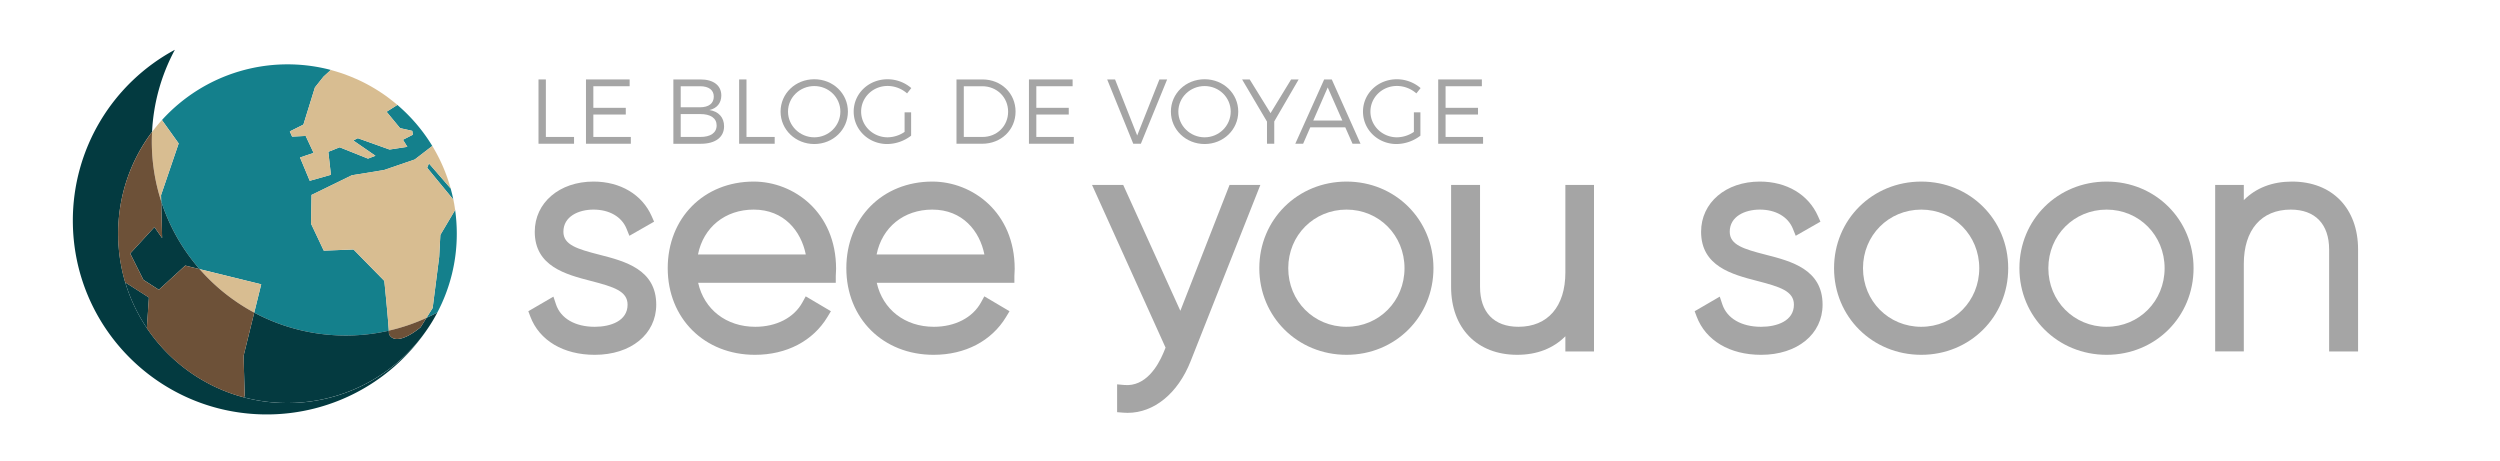 <?xml version="1.0" encoding="UTF-8"?> <svg xmlns="http://www.w3.org/2000/svg" viewBox="0 0 3288.08 606.7"><defs><style>.cls-1{fill:#a5a5a5;}.cls-2{fill:#14808c;}.cls-3{fill:#d8bd91;}.cls-4{fill:#893f0c;}.cls-5{fill:#033a40;}.cls-6{fill:#043a40;}.cls-7{fill:#6d5138;}</style></defs><title>Logo_vertical_couleur</title><g id="Calque_14" data-name="Calque 14"><path class="cls-1" d="M717.93,104.48v75.64H755v8.94H708.26V104.48Z"></path><path class="cls-1" d="M828.12,104.48v8.94H780.39v28.39h42.66v8.83H780.39v29.48h49.3v8.94h-59V104.48Z"></path><path class="cls-1" d="M948.7,125.62c0,9.91-5.92,17-15.7,19.09,12.2,1.82,19.33,9.79,19.33,21.39,0,14.38-11.36,23-30.57,23H885.63V104.48h35.65C938.31,104.48,948.7,112.33,948.7,125.62Zm-9.9,1.45c0-8.7-6.65-13.65-18-13.65h-25.5v27.67h25.5C932.15,141.09,938.8,136,938.8,127.07Zm3.74,37.82c0-9.42-8-15-21.75-14.86h-25.5v30.09h25.5C934.57,180.24,942.54,174.68,942.54,164.89Z"></path><path class="cls-1" d="M981.8,104.48v75.64h37.1v8.94H972.14V104.48Z"></path><path class="cls-1" d="M1115.2,146.77c0,23.8-19.57,42.65-44.22,42.65s-44.35-18.85-44.35-42.65,19.57-42.54,44.35-42.54S1115.2,123,1115.2,146.77Zm-78.78,0c0,18.73,15.71,33.83,34.56,33.83s34.31-15.1,34.31-33.83-15.46-33.59-34.31-33.59S1036.42,128,1036.42,146.77Z"></path><path class="cls-1" d="M1189.75,147.74h8.58v30.69a52.19,52.19,0,0,1-31.42,11c-24.53,0-44.11-18.85-44.11-42.65s19.7-42.54,44.59-42.54a48,48,0,0,1,31.18,11.6l-5.56,7a38.88,38.88,0,0,0-25.62-9.78c-19.33,0-34.8,15-34.8,33.71s15.59,33.83,34.92,33.83a40.47,40.47,0,0,0,22.24-7.13Z"></path><path class="cls-1" d="M1335.7,146.77c0,24-19,42.29-43.86,42.29H1258V104.48h34.19C1316.85,104.48,1335.7,122.72,1335.7,146.77Zm-9.79.12c0-19.09-15-33.47-34-33.47h-24.29v66.7h24.65C1311.17,180.12,1325.91,165.86,1325.91,146.89Z"></path><path class="cls-1" d="M1410.73,104.48v8.94H1363v28.39h42.66v8.83H1363v29.48h49.3v8.94h-59V104.48Z"></path><path class="cls-1" d="M1466.55,104.48l29.12,73.71,29.24-73.71h10.15l-34.56,84.58h-10l-34.32-84.58Z"></path><path class="cls-1" d="M1628.58,146.77c0,23.8-19.58,42.65-44.23,42.65S1540,170.57,1540,146.77s19.57-42.54,44.34-42.54S1628.58,123,1628.58,146.77Zm-78.79,0c0,18.73,15.71,33.83,34.56,33.83s34.32-15.1,34.32-33.83-15.47-33.59-34.32-33.59S1549.79,128,1549.79,146.77Z"></path><path class="cls-1" d="M1675.94,159.7v29.36h-9.55V159.94l-32.75-55.46h10l27.42,44.34,27.07-44.34h9.91Z"></path><path class="cls-1" d="M1769.34,167.43h-46l-9.43,21.63H1703.6l38-84.58h10l37.82,84.58h-10.52Zm-3.87-8.94L1746.26,115l-19,43.5Z"></path><path class="cls-1" d="M1859.59,147.74h8.58v30.69a52.19,52.19,0,0,1-31.42,11c-24.52,0-44.1-18.85-44.1-42.65s19.7-42.54,44.59-42.54a47.91,47.91,0,0,1,31.17,11.6l-5.55,7a38.9,38.9,0,0,0-25.62-9.78c-19.34,0-34.8,15-34.8,33.71s15.59,33.83,34.92,33.83a40.44,40.44,0,0,0,22.23-7.13Z"></path><path class="cls-1" d="M1949,104.48v8.94h-47.73v28.39h42.66v8.83h-42.66v29.48h49.3v8.94h-59V104.48Z"></path></g><g id="Calque_19" data-name="Calque 19"><path class="cls-1" d="M788.35,335C759,327.49,741,322,741,304.79c0-20.11,19.89-29.12,39.59-29.12,20.85,0,37.09,9.4,43.45,25.14l3.76,9.31,32.49-18.57-3.19-7.23c-12.61-28.49-41.21-45.51-76.51-45.51-44.77,0-77.26,27.75-77.26,66,0,45.58,41,56.2,74,64.74,29.81,7.72,48.08,13.35,48.08,31.15,0,21.47-22.33,29.12-43.22,29.12-25.73,0-44.77-11-50.92-29.47l-3.4-10.21-33,19.2,2.59,6.93c11.84,31.56,43.53,50.41,84.76,50.41,47.63,0,80.88-27.13,80.88-66C863.08,354.15,821.65,343.54,788.35,335Z"></path><path class="cls-1" d="M991.32,238.81c-65.54,0-113.11,47.91-113.11,113.92s48.25,113.93,114.73,113.93c41.52,0,76.27-18.14,95.33-49.77l4.57-7.57-33.14-19.57-4.34,7.94c-11,20.1-34.18,32.11-62,32.11-38.17,0-67.28-22.85-75.12-57.83h181v-8.76c0-1.42.1-2.85.19-4.28.11-1.8.22-3.59.22-5.39C1099.61,279,1043.82,238.81,991.32,238.81Zm0,36.86c39.88,0,62.33,28.31,68.47,59H918C925.19,299,953.62,275.67,991.32,275.67Z"></path><path class="cls-1" d="M1226.24,238.81c-65.54,0-113.11,47.91-113.11,113.92s48.24,113.93,114.72,113.93c41.52,0,76.27-18.14,95.34-49.77l4.56-7.57-33.12-19.57-4.35,7.94c-11,20.1-34.19,32.11-62,32.11-38.17,0-67.27-22.85-75.12-57.83h181v-8.76c0-1.42.1-2.85.19-4.28.11-1.8.22-3.59.22-5.39C1334.53,279,1278.73,238.81,1226.24,238.81Zm0,36.86c39.87,0,62.33,28.31,68.47,59H1152.94C1160.11,299,1188.53,275.67,1226.24,275.67Z"></path><path class="cls-1" d="M1617.15,243.24l-64.72,165.55-75.15-165.55h-41l96.71,214-3,7.28c-7.09,16.7-23.15,44.31-51.19,41.84l-9.54-.86v36.6l8,.65q2.93.24,5.8.24c34.71,0,66.08-25.46,82.84-67.8l91.77-232Z"></path><path class="cls-1" d="M1771,238.81c-64.33,0-114.72,50-114.72,113.92S1706.68,466.66,1771,466.66c64.11,0,114.33-50,114.33-113.93S1835.12,238.81,1771,238.81Zm0,191c-43,0-76.66-33.85-76.66-77.07S1728,275.67,1771,275.67c42.76,0,76.26,33.85,76.26,77.06S1813.77,429.8,1771,429.8Z"></path><path class="cls-1" d="M2058.82,358.38c0,44.72-23.09,71.42-61.76,71.42-32.07,0-50.47-19.13-50.47-52.48V243.24h-38.06V377.32c0,54.27,34.12,89.34,86.92,89.34,25.91,0,47.39-8.34,63.37-24.39v20h37.66v-219h-37.66Z"></path><path class="cls-1" d="M2322.35,335C2293,327.49,2275,322,2275,304.79c0-20.11,19.88-29.12,39.58-29.12,20.86,0,37.1,9.4,43.46,25.14l3.75,9.31,32.5-18.57-3.2-7.23c-12.61-28.49-41.21-45.51-76.51-45.51-44.76,0-77.25,27.75-77.25,66,0,45.58,41,56.2,74,64.74,29.81,7.72,48.08,13.35,48.08,31.15,0,21.47-22.32,29.12-43.21,29.12-25.74,0-44.77-11-50.92-29.47l-3.41-10.21-33,19.2,2.6,6.93c11.84,31.56,43.52,50.41,84.76,50.41,47.62,0,80.88-27.13,80.88-66C2397.08,354.15,2355.64,343.54,2322.35,335Z"></path><path class="cls-1" d="M2526.93,238.81c-64.33,0-114.73,50-114.73,113.92s50.4,113.93,114.73,113.93c64.11,0,114.33-50,114.33-113.93S2591,238.81,2526.93,238.81Zm0,191c-43,0-76.66-33.85-76.66-77.07s33.67-77.06,76.66-77.06c42.76,0,76.26,33.85,76.26,77.06S2569.69,429.8,2526.93,429.8Z"></path><path class="cls-1" d="M2770.71,238.81c-64.33,0-114.72,50-114.72,113.92s50.39,113.93,114.72,113.93c64.11,0,114.33-50,114.33-113.93S2834.82,238.81,2770.71,238.81Zm0,191c-43,0-76.66-33.85-76.66-77.07s33.68-77.06,76.66-77.06c42.76,0,76.26,33.85,76.26,77.06S2813.47,429.8,2770.71,429.8Z"></path><path class="cls-1" d="M3014.49,238.81c-25.9,0-47.38,8.35-63.36,24.39v-20h-37.67v219h37.67V347.09c0-44.72,23.08-71.42,61.75-71.42,32.07,0,50.47,19.13,50.47,52.49V462.23h38.07V328.16C3101.42,273.88,3067.3,238.81,3014.49,238.81Z"></path></g><g id="Calque_26" data-name="Calque 26"><path class="cls-2" d="M459.64,100.07l2.05.83Z"></path><path class="cls-2" d="M505.24,124.53c.71.49,1.42,1,2.12,1.48C506.66,125.51,506,125,505.24,124.53Z"></path><path class="cls-2" d="M509.93,127.88l2.06,1.53Z"></path><path class="cls-2" d="M467.6,103.4c.79.35,1.59.69,2.38,1C469.19,104.09,468.39,103.75,467.6,103.4Z"></path><path class="cls-2" d="M483.19,111q1.19.63,2.37,1.29Q484.38,111.62,483.19,111Z"></path><path class="cls-2" d="M488.26,113.79c.78.45,1.56.9,2.33,1.36C489.82,114.69,489,114.24,488.26,113.79Z"></path><path class="cls-2" d="M478,108.31l2.4,1.23Z"></path><path class="cls-2" d="M472.82,105.78l2.43,1.15Z"></path><path class="cls-2" d="M500.66,121.42c.66.43,1.32.86,2,1.3C502,122.28,501.32,121.85,500.66,121.42Z"></path><path class="cls-2" d="M493.25,116.72c.77.46,1.52.94,2.28,1.41C494.77,117.66,494,117.18,493.25,116.72Z"></path><path class="cls-2" d="M454.17,98l2.36.89Z"></path><path class="cls-2" d="M568.84,422.34l-.54.89Z"></path><path class="cls-2" d="M443.11,94.31l2.36.74Z"></path><path class="cls-2" d="M519,135c.64.51,1.27,1,1.89,1.57C520.3,136,519.67,135.46,519,135Z"></path><path class="cls-2" d="M565,428.47c.29-.44.58-.87.86-1.32C565.57,427.6,565.28,428,565,428.47Z"></path><path class="cls-2" d="M437.55,92.7l2.27.63Z"></path><path class="cls-2" d="M514.52,131.36c.67.51,1.34,1,2,1.56C515.86,132.4,515.19,131.87,514.52,131.36Z"></path><path class="cls-2" d="M448.66,96.08l2.38.82Z"></path><path class="cls-2" d="M211.8,256.67l.21,8.09A254.74,254.74,0,0,0,262.57,354l81,19.94-9.18,37.26a255.73,255.73,0,0,0,177,23.77c-1.4-21.74-5.91-65.53-5.91-65.53l-40.52-41.3-39.11,1.53-16.75-35.45.67-37.83,53-25.84,42.33-6.9,40.4-13.87L568.58,192a223.78,223.78,0,0,0-45.94-54L508.42,147l17.74,21.52,16.08,3.62.73,5.06-13,6.62s4.6,7.45,5.8,9.3l-23.42,3.55-41.72-14.9-6,3,29.16,20.11L484,208.61l-37.24-14.9L443,195.2l-11.17,4.47.17,1.53,3.21,28.67-27.84,7.91-12.79-30.66,17.88-6-10.43-22.35-17.88.89-3-6.85,17.88-8.94L414.2,115l11.28-14.18L435.12,92A223,223,0,0,0,213,157.89l22,30.77Z"></path><path class="cls-2" d="M577.65,337.88l-8.6,67.2-8.17,13q7.3-3.35,14.36-7.14a221.69,221.69,0,0,0,25.54-103.61,224.31,224.31,0,0,0-2.18-31.19l-19.42,32.76Z"></path><path class="cls-2" d="M561.82,220.69l34.44,41.82q-1.51-7.4-3.52-14.6l-28.6-33Z"></path><path class="cls-3" d="M598.66,276.06q-.95-6.78-2.3-13.43l-.1-.12c.92,4.51,1.69,9.07,2.34,13.67Z"></path><path class="cls-3" d="M592.84,248a221.41,221.41,0,0,0-24.23-56.1l0,0a221.67,221.67,0,0,1,24.16,56Z"></path><path class="cls-3" d="M505.05,223.6l-42.33,6.9-53,25.84-.67,37.83,16.75,35.45,39.11-1.53,40.52,41.3s4.51,43.79,5.91,65.53a253.24,253.24,0,0,0,49.53-16.8l8.17-13,8.6-67.2,1.53-28.94,19.42-32.76c-.65-4.6-1.42-9.16-2.34-13.67l-34.44-41.82,2.32-5.77,28.6,33a221.67,221.67,0,0,0-24.16-56l-23.13,17.78Z"></path><path class="cls-3" d="M445.47,95.05l3.19,1Z"></path><path class="cls-3" d="M516.52,132.92c.84.67,1.68,1.34,2.51,2C518.2,134.26,517.36,133.59,516.52,132.92Z"></path><path class="cls-3" d="M456.53,98.89c1,.39,2.08.77,3.11,1.18C458.61,99.66,457.57,99.28,456.53,98.89Z"></path><path class="cls-3" d="M512,129.41c.85.64,1.69,1.29,2.53,2C513.68,130.7,512.84,130.05,512,129.41Z"></path><path class="cls-3" d="M435.14,92h0l2.43.66C436.75,92.48,436,92.24,435.14,92Z"></path><path class="cls-3" d="M439.82,93.33l3.29,1Z"></path><path class="cls-3" d="M522.65,138c-.57-.49-1.15-1-1.73-1.44l1.72,1.45Z"></path><path class="cls-3" d="M502.63,122.72c.88.59,1.75,1.21,2.61,1.81C504.38,123.93,503.51,123.31,502.63,122.72Z"></path><path class="cls-3" d="M490.59,115.15c.89.52,1.78,1,2.66,1.57C492.37,116.19,491.48,115.67,490.59,115.15Z"></path><path class="cls-3" d="M495.53,118.13q2.58,1.61,5.13,3.29Q498.11,119.74,495.53,118.13Z"></path><path class="cls-3" d="M475.25,106.93c.93.45,1.86.92,2.79,1.38C477.11,107.85,476.18,107.38,475.25,106.93Z"></path><path class="cls-3" d="M480.44,109.54c.92.48,1.84,1,2.75,1.45C482.28,110.5,481.36,110,480.44,109.54Z"></path><path class="cls-3" d="M485.56,112.28l2.7,1.51Z"></path><path class="cls-3" d="M461.69,100.9q3,1.21,5.91,2.5Q464.67,102.11,461.69,100.9Z"></path><path class="cls-3" d="M507.36,126l2.57,1.87Z"></path><path class="cls-3" d="M470,104.45c.95.43,1.9.88,2.84,1.33C471.87,105.33,470.93,104.88,470,104.45Z"></path><path class="cls-3" d="M451,96.9l3.13,1.1Z"></path><path class="cls-3" d="M414.2,115l-15.12,48.9-17.88,8.94,3,6.85,17.88-.89,10.43,22.35-17.88,6,12.79,30.66,27.84-7.91L432,201.2l-.17-1.53L443,195.2l3.73-1.49L484,208.61l9.79-3.73-29.16-20.11,6-3,41.72,14.9,23.42-3.55c-1.2-1.85-5.8-9.3-5.8-9.3l13-6.62-.73-5.06-16.08-3.62L508.42,147,522.64,138l-1.72-1.45c-.62-.53-1.25-1.06-1.89-1.57-.83-.69-1.67-1.36-2.51-2-.66-.52-1.33-1-2-1.56-.84-.66-1.68-1.31-2.53-2l-2.06-1.53L507.36,126c-.7-.5-1.41-1-2.12-1.48-.86-.6-1.73-1.22-2.61-1.81-.65-.44-1.31-.87-2-1.3q-2.55-1.68-5.13-3.29c-.76-.47-1.51-.95-2.28-1.41s-1.77-1-2.66-1.57-1.55-.91-2.33-1.36l-2.7-1.51q-1.19-.66-2.37-1.29c-.91-.49-1.83-1-2.75-1.45l-2.4-1.23c-.93-.46-1.86-.93-2.79-1.38l-2.43-1.15c-.94-.45-1.89-.9-2.84-1.33-.79-.36-1.59-.7-2.38-1q-2.93-1.29-5.91-2.5l-2.05-.83c-1-.41-2.07-.79-3.11-1.18L454.17,98,451,96.9l-2.38-.82-3.19-1-2.36-.74-3.29-1-2.27-.63L435.12,92l-9.64,8.79Z"></path><path class="cls-3" d="M213,157.89l0,0q-6.81,7.51-12.91,15.63v.09Q206.14,165.43,213,157.89Z"></path><path class="cls-3" d="M262.57,354a256.06,256.06,0,0,0,71.8,57.2l9.18-37.26Z"></path><path class="cls-3" d="M199.68,186.27A254.55,254.55,0,0,0,212,264.76l-.21-8.09,23.16-68-22-30.77q-6.83,7.53-12.95,15.67C199.81,177.78,199.68,182,199.68,186.27Z"></path><path class="cls-4" d="M568.3,423.23q-1.2,2-2.45,3.92C566.68,425.85,567.5,424.55,568.3,423.23Z"></path><path class="cls-5" d="M378.07,530.08a223,223,0,0,1-57.27-7.45l0,0a222,222,0,0,1-29.34-10.06l-.5-.22q-2.1-.9-4.19-1.84l-1.67-.76-3-1.38-2.25-1.11c-.77-.37-1.53-.75-2.3-1.14L275,504.81l-1.85-1-2.88-1.57-1.5-.84-3.12-1.79-1.16-.69c-1.12-.67-2.24-1.34-3.35-2l-.8-.5c-1.21-.76-2.42-1.52-3.62-2.3l-.36-.24A223.23,223.23,0,0,1,164.68,371.3h0l-.24-.88q-.87-3-1.67-6c-.1-.36-.2-.72-.29-1.07-.58-2.23-1.11-4.46-1.62-6.71-.16-.71-.31-1.42-.46-2.13q-.54-2.48-1-5c-.14-.76-.3-1.52-.43-2.28-.39-2.12-.74-4.25-1.07-6.39-.14-.94-.26-1.88-.39-2.83-.19-1.36-.37-2.73-.53-4.1-.13-1.08-.26-2.16-.37-3.24-.17-1.59-.31-3.18-.44-4.78s-.25-3.24-.34-4.87c-.07-1.11-.14-2.22-.19-3.33-.06-1.32-.11-2.63-.15-3.95,0-1,0-2,0-3,0-1.16-.07-2.31-.07-3.47A221.77,221.77,0,0,1,200,173.47a253.43,253.43,0,0,1,30-108,254.94,254.94,0,0,0-134.2,224.6c0,140.83,114.16,255,255,255A254.7,254.7,0,0,0,565,428.47,222.49,222.49,0,0,1,378.07,530.08Z"></path><path class="cls-4" d="M260.29,496.41c-1.21-.76-2.42-1.52-3.62-2.3C257.87,494.89,259.08,495.65,260.29,496.41Z"></path><path class="cls-4" d="M162.46,363.38c-.58-2.23-1.11-4.46-1.62-6.71C161.35,358.92,161.88,361.15,162.46,363.38Z"></path><path class="cls-4" d="M164.42,370.41c-.59-2-1.14-4-1.67-6Q163.55,367.44,164.42,370.41Z"></path><path class="cls-4" d="M156.57,330.72c-.17-1.59-.31-3.19-.44-4.78C156.26,327.54,156.4,329.13,156.57,330.72Z"></path><path class="cls-4" d="M158.93,347.28c-.39-2.12-.74-4.25-1.07-6.39C158.19,343,158.54,345.16,158.93,347.28Z"></path><path class="cls-4" d="M157.47,338.06c-.19-1.36-.37-2.73-.53-4.1C157.1,335.33,157.28,336.7,157.47,338.06Z"></path><path class="cls-4" d="M155.79,321.07c-.07-1.11-.14-2.22-.19-3.33C155.65,318.85,155.72,320,155.79,321.07Z"></path><path class="cls-4" d="M155.45,313.79c0-1,0-2,0-3C155.41,311.79,155.42,312.79,155.45,313.79Z"></path><path class="cls-6" d="M193.18,431.55l2.69-40.3L164.68,371.3a223.23,223.23,0,0,0,91.63,122.57A224.21,224.21,0,0,1,193.18,431.55Z"></path><path class="cls-6" d="M568.3,423.23l.54-.89q3.36-5.56,6.4-11.36-7.05,3.79-14.36,7.14l-7.75,12.36s-31.83,27.49-41.52,9c-.07-1.36-.16-2.89-.26-4.53a255.73,255.73,0,0,1-177-23.77l-14,56.8L321.83,520l-1,2.59A222.95,222.95,0,0,0,565,428.47c.29-.44.58-.87.86-1.32Q567.09,425.22,568.3,423.23Z"></path><path class="cls-6" d="M203.11,298.64l-31.85,34.73,17.37,34.73,20.27,13,34.75-31.83L262.57,354A254.74,254.74,0,0,1,212,264.76l1.24,48.35Z"></path><path class="cls-4" d="M160.38,354.54c-.36-1.65-.7-3.32-1-5Q159.84,352.07,160.38,354.54Z"></path><path class="cls-4" d="M268.72,501.42l-3.12-1.79Z"></path><path class="cls-4" d="M286.75,510.55l-1.67-.76Z"></path><path class="cls-4" d="M277.57,506.16,275,504.81Z"></path><path class="cls-4" d="M264.44,498.94c-1.12-.67-2.24-1.34-3.35-2C262.2,497.6,263.32,498.27,264.44,498.94Z"></path><path class="cls-4" d="M291.44,512.61l-.5-.22Z"></path><path class="cls-4" d="M273.1,503.83c-1-.52-1.93-1-2.88-1.57Z"></path><path class="cls-4" d="M282.12,508.41l-2.25-1.11Z"></path><path class="cls-4" d="M155.6,317.74c-.06-1.32-.11-2.63-.15-3.95C155.49,315.11,155.54,316.42,155.6,317.74Z"></path><path class="cls-4" d="M256.67,494.11l-.36-.24Z"></path><path class="cls-4" d="M155.4,310.79c0-1.14-.05-2.28-.05-3.42A221.76,221.76,0,0,1,200,173.56v-.09a221.77,221.77,0,0,0-44.7,133.85C155.33,308.48,155.38,309.63,155.4,310.79Z"></path><path class="cls-4" d="M285.08,509.79l-3-1.38Z"></path><path class="cls-4" d="M290.94,512.39q-2.1-.9-4.19-1.84Q288.83,511.5,290.94,512.39Z"></path><path class="cls-4" d="M320.78,522.67l0,0a220.15,220.15,0,0,1-29.36-10A222,222,0,0,0,320.78,522.67Z"></path><path class="cls-4" d="M275,504.81l-1.85-1Z"></path><path class="cls-4" d="M162.75,364.45c-.1-.36-.2-.72-.29-1.07C162.55,363.73,162.65,364.09,162.75,364.45Z"></path><path class="cls-4" d="M159.36,349.56c-.14-.76-.3-1.52-.43-2.28C159.06,348,159.22,348.8,159.36,349.56Z"></path><path class="cls-4" d="M279.87,507.3c-.77-.37-1.53-.75-2.3-1.14C278.34,506.55,279.1,506.93,279.87,507.3Z"></path><path class="cls-4" d="M160.84,356.67c-.16-.71-.31-1.42-.46-2.13C160.53,355.25,160.68,356,160.84,356.67Z"></path><path class="cls-4" d="M164.66,371.29h0c-.09-.3-.17-.6-.26-.89Z"></path><path class="cls-4" d="M261.09,496.91l-.8-.5Z"></path><path class="cls-4" d="M156.94,334c-.13-1.08-.26-2.16-.37-3.24C156.68,331.8,156.81,332.88,156.94,334Z"></path><path class="cls-4" d="M265.6,499.63l-1.16-.69Z"></path><path class="cls-4" d="M156.13,325.94c-.13-1.62-.25-3.24-.34-4.87C155.88,322.7,156,324.32,156.13,325.94Z"></path><path class="cls-4" d="M270.22,502.26l-1.5-.84Z"></path><path class="cls-4" d="M157.86,340.89c-.14-.94-.26-1.88-.39-2.83C157.6,339,157.72,340,157.86,340.89Z"></path><path class="cls-7" d="M511.61,439.45c9.69,18.52,41.52-9,41.52-9l7.75-12.36a253.24,253.24,0,0,1-49.53,16.8C511.45,436.56,511.54,438.09,511.61,439.45Z"></path><path class="cls-7" d="M262.57,354l-18.92-4.66L208.9,381.12l-20.27-13-17.37-34.73,31.85-34.73,10.14,14.47L212,264.76a254.55,254.55,0,0,1-12.33-78.49c0-4.26.13-8.49.34-12.71a221.76,221.76,0,0,0-44.67,133.81c0,1.14,0,2.28.05,3.42s0,2,0,3c0,1.32.09,2.63.15,3.95.05,1.11.12,2.22.19,3.33.09,1.63.21,3.25.34,4.87s.27,3.19.44,4.78c.11,1.08.24,2.16.37,3.24.16,1.37.34,2.74.53,4.1.13.95.25,1.89.39,2.83.33,2.14.68,4.27,1.07,6.39.13.76.29,1.52.43,2.28.32,1.66.66,3.33,1,5,.15.71.3,1.42.46,2.13.51,2.25,1,4.48,1.62,6.71.09.35.19.71.29,1.07.53,2,1.08,4,1.67,6,.09.29.17.59.26.89l31.19,19.95-2.69,40.3a224.21,224.21,0,0,0,63.13,62.32l.36.24c1.2.78,2.41,1.54,3.62,2.3l.8.5c1.11.69,2.23,1.36,3.35,2l1.16.69,3.12,1.79,1.5.84c.95.53,1.92,1.05,2.88,1.57l1.85,1,2.62,1.35c.77.39,1.53.77,2.3,1.14l2.25,1.11,3,1.38,1.67.76q2.08.94,4.19,1.84l.5.22a220.15,220.15,0,0,0,29.36,10l1-2.59L320.39,468l14-56.8A256.06,256.06,0,0,1,262.57,354Z"></path></g></svg> 